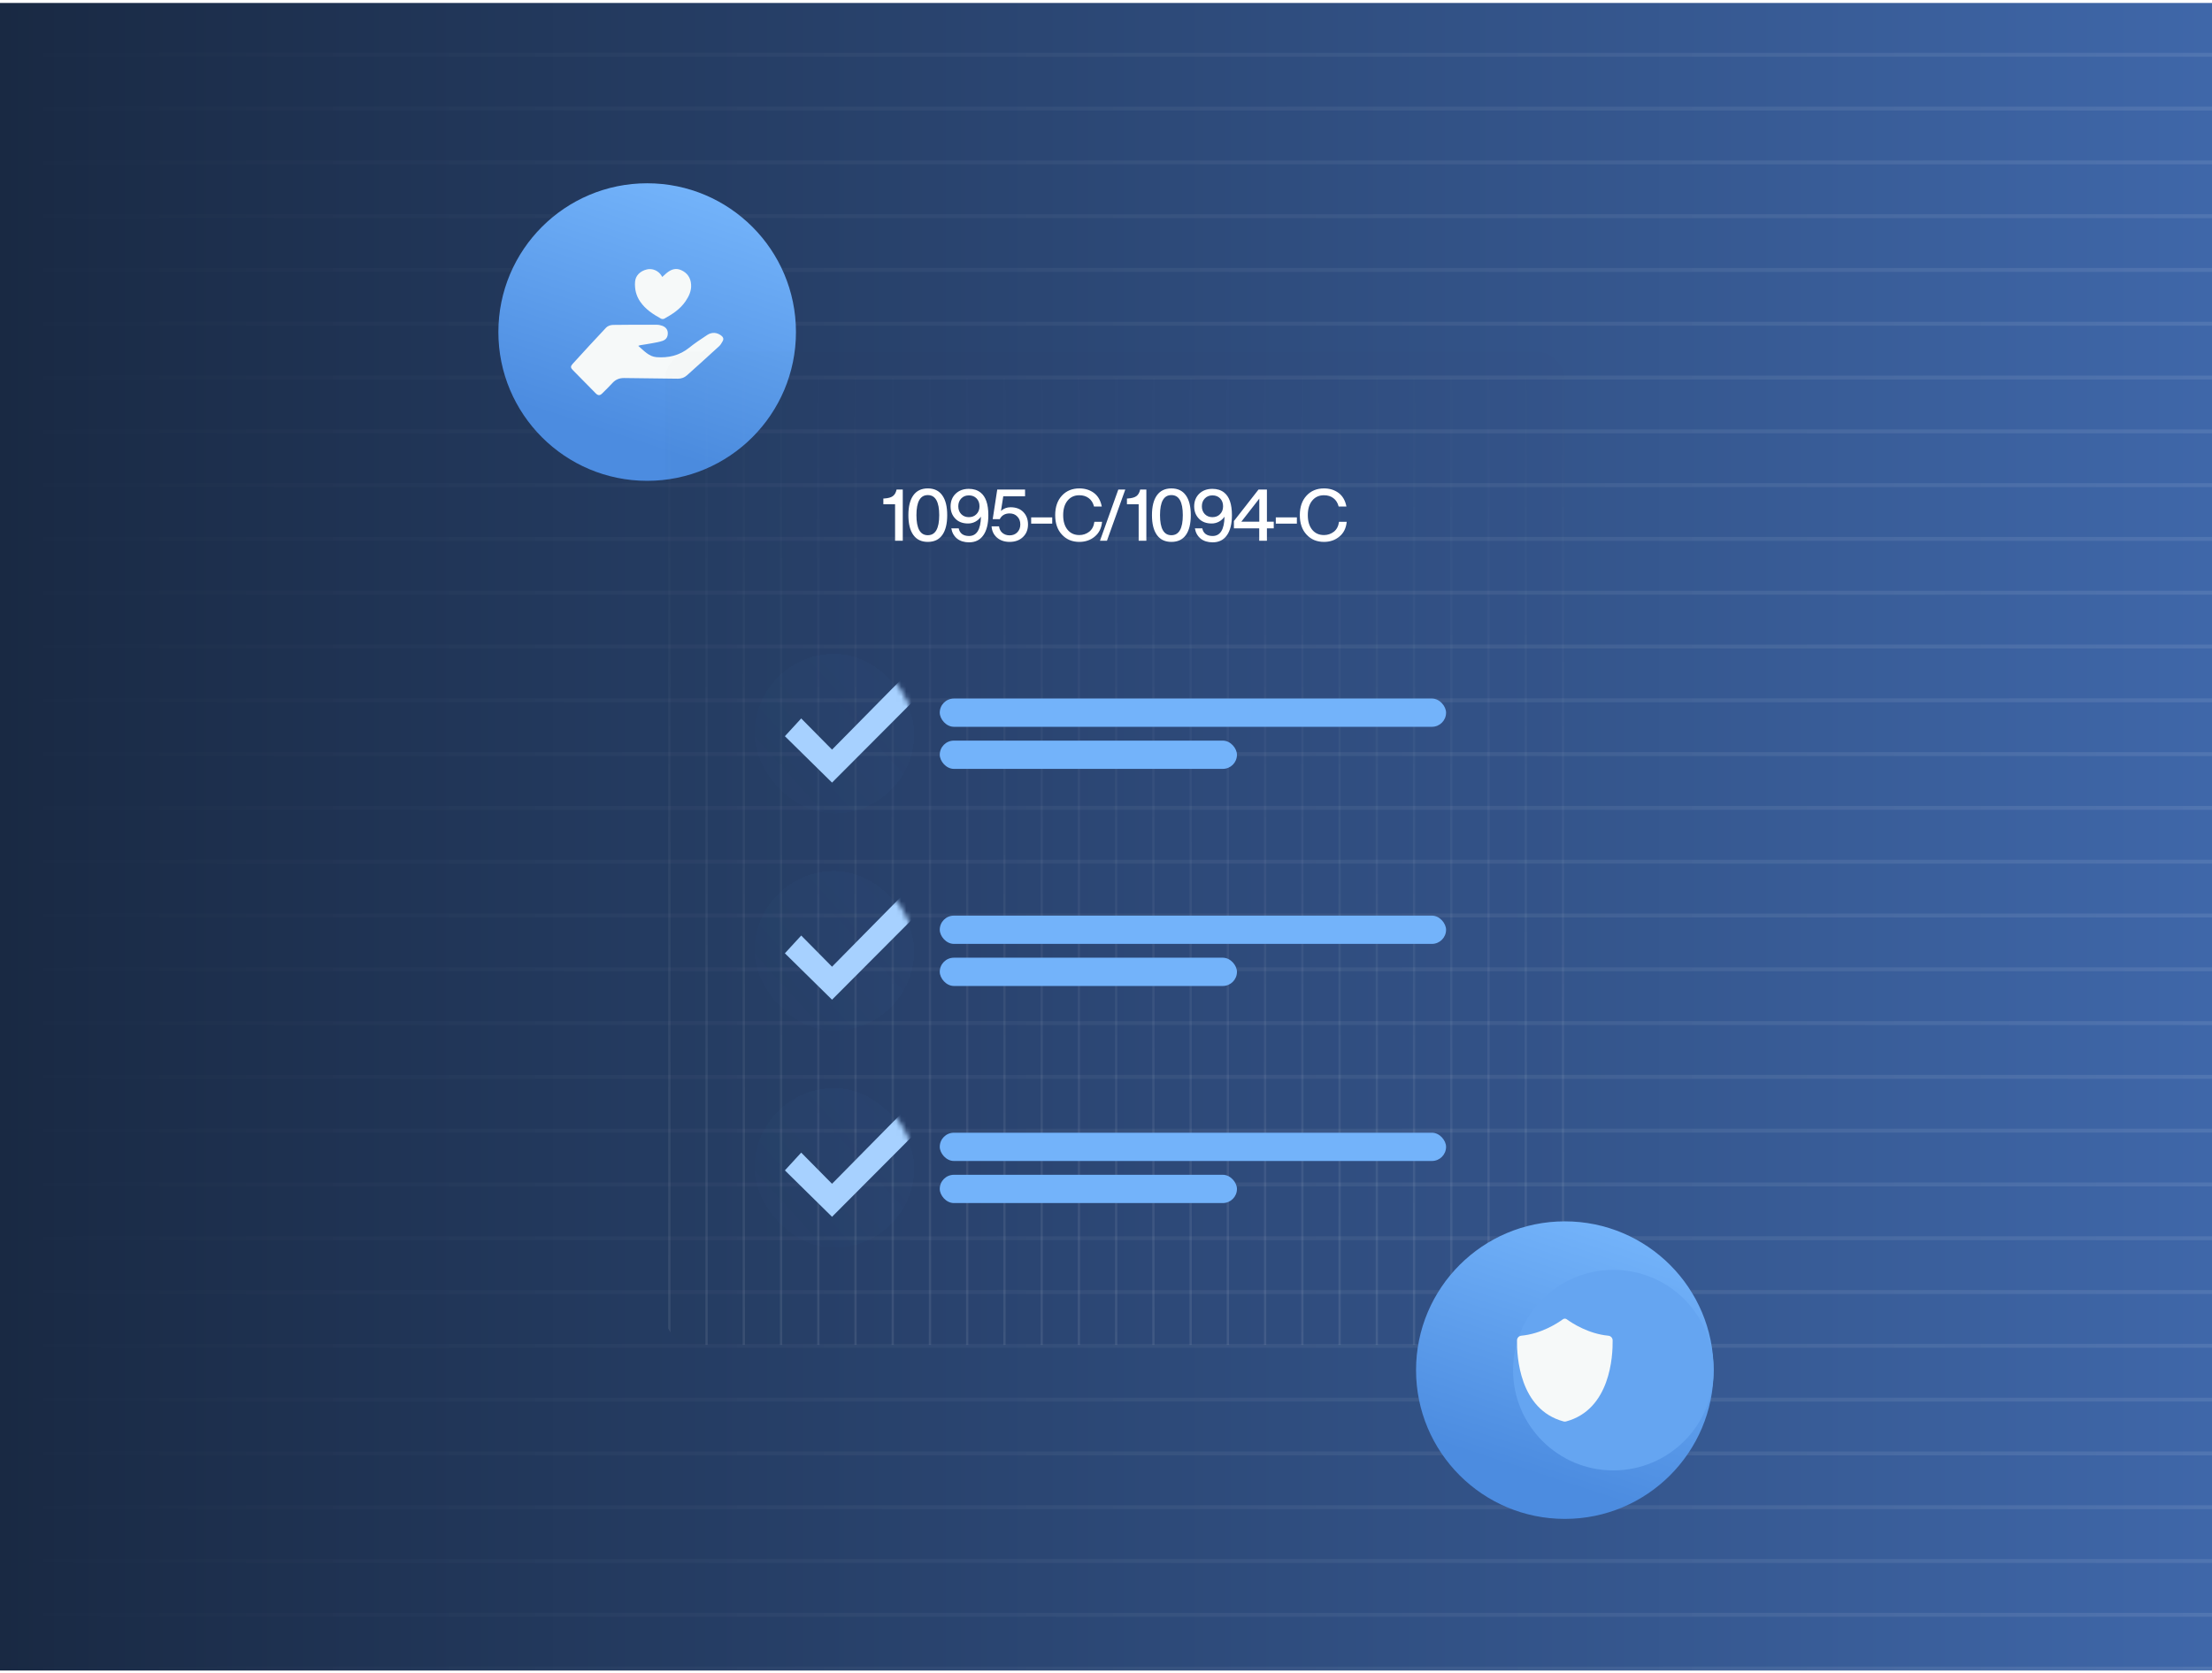 <?xml version="1.0" encoding="UTF-8"?> <svg xmlns="http://www.w3.org/2000/svg" width="443" height="335" viewBox="0 0 443 335" fill="none"><g clip-path="url(#clip0_13497_1205)"><rect width="443" height="334" transform="translate(0 0.594)" fill="url(#paint0_linear_13497_1205)"></rect><g opacity="0.3"><line x1="-1.89416e-09" y1="10.975" x2="443" y2="10.975" stroke="url(#paint1_linear_13497_1205)" stroke-opacity="0.3" stroke-width="0.786"></line><line x1="-1.89416e-09" y1="21.749" x2="443" y2="21.749" stroke="url(#paint2_linear_13497_1205)" stroke-opacity="0.3" stroke-width="0.786"></line><line x1="-1.89416e-09" y1="32.523" x2="443" y2="32.523" stroke="url(#paint3_linear_13497_1205)" stroke-opacity="0.3" stroke-width="0.786"></line><line x1="-1.89416e-09" y1="43.297" x2="443" y2="43.297" stroke="url(#paint4_linear_13497_1205)" stroke-opacity="0.3" stroke-width="0.786"></line><line x1="-1.89416e-09" y1="54.071" x2="443" y2="54.071" stroke="url(#paint5_linear_13497_1205)" stroke-opacity="0.3" stroke-width="0.786"></line><line x1="-1.89416e-09" y1="64.846" x2="443" y2="64.846" stroke="url(#paint6_linear_13497_1205)" stroke-opacity="0.3" stroke-width="0.786"></line><line x1="-1.89416e-09" y1="75.62" x2="443" y2="75.62" stroke="url(#paint7_linear_13497_1205)" stroke-opacity="0.3" stroke-width="0.786"></line><line x1="-1.89416e-09" y1="86.394" x2="443" y2="86.394" stroke="url(#paint8_linear_13497_1205)" stroke-opacity="0.3" stroke-width="0.786"></line><line x1="-1.89416e-09" y1="97.168" x2="443" y2="97.168" stroke="url(#paint9_linear_13497_1205)" stroke-opacity="0.3" stroke-width="0.786"></line><line x1="-1.89416e-09" y1="107.942" x2="443" y2="107.942" stroke="url(#paint10_linear_13497_1205)" stroke-opacity="0.3" stroke-width="0.786"></line><line x1="-1.89416e-09" y1="118.717" x2="443" y2="118.717" stroke="url(#paint11_linear_13497_1205)" stroke-opacity="0.3" stroke-width="0.786"></line><line x1="-1.89416e-09" y1="129.491" x2="443" y2="129.491" stroke="url(#paint12_linear_13497_1205)" stroke-opacity="0.3" stroke-width="0.786"></line><line x1="-1.89416e-09" y1="140.265" x2="443" y2="140.265" stroke="url(#paint13_linear_13497_1205)" stroke-opacity="0.3" stroke-width="0.786"></line><line x1="-1.89416e-09" y1="151.039" x2="443" y2="151.039" stroke="url(#paint14_linear_13497_1205)" stroke-opacity="0.3" stroke-width="0.786"></line><line x1="-1.89416e-09" y1="161.813" x2="443" y2="161.813" stroke="url(#paint15_linear_13497_1205)" stroke-opacity="0.3" stroke-width="0.786"></line><line x1="-1.89416e-09" y1="172.588" x2="443" y2="172.588" stroke="url(#paint16_linear_13497_1205)" stroke-opacity="0.3" stroke-width="0.786"></line><line x1="-1.89416e-09" y1="183.362" x2="443" y2="183.362" stroke="url(#paint17_linear_13497_1205)" stroke-opacity="0.3" stroke-width="0.786"></line><line x1="-1.89416e-09" y1="194.136" x2="443" y2="194.136" stroke="url(#paint18_linear_13497_1205)" stroke-opacity="0.3" stroke-width="0.786"></line><line x1="-1.89416e-09" y1="204.91" x2="443" y2="204.91" stroke="url(#paint19_linear_13497_1205)" stroke-opacity="0.3" stroke-width="0.786"></line><line x1="-1.89416e-09" y1="215.684" x2="443" y2="215.684" stroke="url(#paint20_linear_13497_1205)" stroke-opacity="0.3" stroke-width="0.786"></line><line x1="-1.89416e-09" y1="226.459" x2="443" y2="226.459" stroke="url(#paint21_linear_13497_1205)" stroke-opacity="0.3" stroke-width="0.786"></line><line x1="-1.89416e-09" y1="237.233" x2="443" y2="237.233" stroke="url(#paint22_linear_13497_1205)" stroke-opacity="0.3" stroke-width="0.786"></line><line x1="-1.89416e-09" y1="248.007" x2="443" y2="248.007" stroke="url(#paint23_linear_13497_1205)" stroke-opacity="0.3" stroke-width="0.786"></line><line x1="-1.89416e-09" y1="258.781" x2="443" y2="258.781" stroke="url(#paint24_linear_13497_1205)" stroke-opacity="0.3" stroke-width="0.786"></line><line x1="-1.89416e-09" y1="269.555" x2="443" y2="269.555" stroke="url(#paint25_linear_13497_1205)" stroke-opacity="0.3" stroke-width="0.786"></line><line x1="-1.89416e-09" y1="280.33" x2="443" y2="280.329" stroke="url(#paint26_linear_13497_1205)" stroke-opacity="0.3" stroke-width="0.786"></line><line x1="-1.89416e-09" y1="291.104" x2="443" y2="291.104" stroke="url(#paint27_linear_13497_1205)" stroke-opacity="0.3" stroke-width="0.786"></line><line x1="-1.89416e-09" y1="301.878" x2="443" y2="301.878" stroke="url(#paint28_linear_13497_1205)" stroke-opacity="0.3" stroke-width="0.786"></line><line x1="-1.89416e-09" y1="312.652" x2="443" y2="312.652" stroke="url(#paint29_linear_13497_1205)" stroke-opacity="0.3" stroke-width="0.786"></line><line x1="-1.89416e-09" y1="323.426" x2="443" y2="323.426" stroke="url(#paint30_linear_13497_1205)" stroke-opacity="0.3" stroke-width="0.786"></line><line x1="-1.89416e-09" y1="334.201" x2="443" y2="334.201" stroke="url(#paint31_linear_13497_1205)" stroke-opacity="0.3" stroke-width="0.786"></line></g><g filter="url(#filter0_f_13497_1205)"><circle cx="123.1" cy="70.446" r="20.084" fill="#65A5F1"></circle></g><circle cx="29.799" cy="29.799" r="29.799" transform="matrix(4.37114e-08 1 1 -4.37114e-08 99.809 36.708)" fill="url(#paint32_linear_13497_1205)"></circle><path d="M127.823 69.27C128.972 70.241 129.953 71.421 131.496 71.537C133.864 71.713 136.067 71.213 137.987 69.671C139.149 68.736 140.4 67.908 141.647 67.086C142.569 66.479 143.578 66.567 144.431 67.204C144.82 67.496 144.985 67.864 144.743 68.305C144.543 68.671 144.328 69.058 144.027 69.334C141.895 71.293 139.742 73.229 137.588 75.164C137.073 75.627 136.45 75.856 135.757 75.849C132.178 75.809 128.601 75.763 125.022 75.716C124.097 75.704 123.316 75.988 122.674 76.692C122.006 77.424 121.295 78.118 120.589 78.814C120.145 79.252 119.769 79.246 119.323 78.797C117.766 77.226 116.215 75.648 114.665 74.068C114.267 73.662 114.254 73.351 114.648 72.919C116.887 70.47 119.117 68.014 121.4 65.606C121.706 65.284 122.292 65.085 122.751 65.077C125.695 65.026 128.641 65.037 131.586 65.049C131.935 65.05 132.299 65.135 132.63 65.254C133.346 65.508 133.73 66.042 133.739 66.7C133.751 67.469 133.437 68.018 132.68 68.275C132.025 68.499 131.328 68.61 130.644 68.739C129.847 68.89 129.042 69.002 128.242 69.138C128.122 69.158 128.008 69.212 127.823 69.273V69.27Z" fill="#F6F9F9"></path><path d="M132.625 55.473C132.906 55.22 133.163 54.978 133.432 54.749C134.316 53.998 135.281 53.588 136.432 54.11C137.653 54.663 138.31 55.635 138.407 56.958C138.501 58.237 137.979 59.34 137.28 60.36C136.201 61.932 134.647 62.94 133.016 63.837C132.851 63.928 132.544 63.913 132.374 63.82C130.789 62.941 129.281 61.962 128.225 60.431C127.388 59.215 127.07 57.868 127.188 56.411C127.284 55.211 128.191 54.285 129.556 53.96C130.645 53.7 131.849 54.209 132.462 55.191C132.513 55.272 132.558 55.355 132.626 55.474L132.625 55.473Z" fill="#F6F9F9"></path><g clip-path="url(#clip1_13497_1205)"><rect x="133.227" y="70.446" width="180.167" height="198.963" rx="5.501" fill="black" fill-opacity="0.01"></rect><g opacity="0.3"><line x1="313.025" y1="71.762" x2="313.025" y2="269.409" stroke="url(#paint33_linear_13497_1205)" stroke-opacity="0.3" stroke-width="0.455"></line><line x1="305.568" y1="71.762" x2="305.568" y2="269.409" stroke="url(#paint34_linear_13497_1205)" stroke-opacity="0.3" stroke-width="0.455"></line><line x1="298.111" y1="71.762" x2="298.111" y2="269.409" stroke="url(#paint35_linear_13497_1205)" stroke-opacity="0.3" stroke-width="0.455"></line><line x1="290.653" y1="71.762" x2="290.653" y2="269.409" stroke="url(#paint36_linear_13497_1205)" stroke-opacity="0.3" stroke-width="0.455"></line><line x1="283.196" y1="71.762" x2="283.196" y2="269.409" stroke="url(#paint37_linear_13497_1205)" stroke-opacity="0.3" stroke-width="0.455"></line><line x1="275.739" y1="71.762" x2="275.739" y2="269.409" stroke="url(#paint38_linear_13497_1205)" stroke-opacity="0.3" stroke-width="0.455"></line><line x1="268.282" y1="71.762" x2="268.282" y2="269.409" stroke="url(#paint39_linear_13497_1205)" stroke-opacity="0.3" stroke-width="0.455"></line><line x1="260.825" y1="71.762" x2="260.825" y2="269.409" stroke="url(#paint40_linear_13497_1205)" stroke-opacity="0.3" stroke-width="0.455"></line><line x1="253.364" y1="71.762" x2="253.364" y2="269.409" stroke="url(#paint41_linear_13497_1205)" stroke-opacity="0.3" stroke-width="0.455"></line><line x1="245.907" y1="71.762" x2="245.907" y2="269.409" stroke="url(#paint42_linear_13497_1205)" stroke-opacity="0.3" stroke-width="0.455"></line><line x1="238.45" y1="71.762" x2="238.45" y2="269.409" stroke="url(#paint43_linear_13497_1205)" stroke-opacity="0.3" stroke-width="0.455"></line><line x1="230.993" y1="71.762" x2="230.993" y2="269.409" stroke="url(#paint44_linear_13497_1205)" stroke-opacity="0.3" stroke-width="0.455"></line><line x1="223.536" y1="71.762" x2="223.536" y2="269.409" stroke="url(#paint45_linear_13497_1205)" stroke-opacity="0.3" stroke-width="0.455"></line><line x1="216.079" y1="71.762" x2="216.079" y2="269.409" stroke="url(#paint46_linear_13497_1205)" stroke-opacity="0.3" stroke-width="0.455"></line><line x1="208.622" y1="71.762" x2="208.622" y2="269.409" stroke="url(#paint47_linear_13497_1205)" stroke-opacity="0.3" stroke-width="0.455"></line><line x1="201.165" y1="71.762" x2="201.165" y2="269.409" stroke="url(#paint48_linear_13497_1205)" stroke-opacity="0.3" stroke-width="0.455"></line><line x1="193.708" y1="71.762" x2="193.708" y2="269.409" stroke="url(#paint49_linear_13497_1205)" stroke-opacity="0.3" stroke-width="0.455"></line><line x1="186.251" y1="71.762" x2="186.251" y2="269.409" stroke="url(#paint50_linear_13497_1205)" stroke-opacity="0.3" stroke-width="0.455"></line><line x1="178.794" y1="71.762" x2="178.794" y2="269.409" stroke="url(#paint51_linear_13497_1205)" stroke-opacity="0.3" stroke-width="0.455"></line><line x1="171.337" y1="71.762" x2="171.337" y2="269.409" stroke="url(#paint52_linear_13497_1205)" stroke-opacity="0.3" stroke-width="0.455"></line><line x1="163.88" y1="71.762" x2="163.88" y2="269.409" stroke="url(#paint53_linear_13497_1205)" stroke-opacity="0.3" stroke-width="0.455"></line><line x1="156.423" y1="71.762" x2="156.423" y2="269.409" stroke="url(#paint54_linear_13497_1205)" stroke-opacity="0.3" stroke-width="0.455"></line><line x1="148.962" y1="71.762" x2="148.962" y2="269.409" stroke="url(#paint55_linear_13497_1205)" stroke-opacity="0.3" stroke-width="0.455"></line><line x1="141.505" y1="71.762" x2="141.505" y2="269.409" stroke="url(#paint56_linear_13497_1205)" stroke-opacity="0.3" stroke-width="0.455"></line><line x1="134.048" y1="71.762" x2="134.048" y2="269.409" stroke="url(#paint57_linear_13497_1205)" stroke-opacity="0.3" stroke-width="0.455"></line></g><path d="M179.56 98.053H180.799V108.306H179.258V100.99H176.911V99.853L177.141 99.838C177.88 99.79 178.432 99.637 178.797 99.378C179.172 99.109 179.426 98.667 179.56 98.053ZM185.811 108.536C184.543 108.536 183.579 108.075 182.916 107.154C182.254 106.232 181.923 104.907 181.923 103.179C181.923 101.451 182.254 100.126 182.916 99.205C183.579 98.283 184.543 97.823 185.811 97.823C187.087 97.823 188.052 98.283 188.705 99.205C189.367 100.117 189.699 101.442 189.699 103.179C189.699 104.917 189.367 106.247 188.705 107.168C188.052 108.08 187.087 108.536 185.811 108.536ZM185.811 107.197C187.337 107.197 188.1 105.858 188.1 103.179C188.1 100.501 187.337 99.162 185.811 99.162C184.294 99.162 183.535 100.501 183.535 103.179C183.535 105.858 184.294 107.197 185.811 107.197ZM196.367 98.643C197.413 99.459 197.937 100.971 197.937 103.179C197.937 104.907 197.605 106.247 196.943 107.197C196.281 108.147 195.325 108.623 194.077 108.623C193.108 108.623 192.311 108.378 191.687 107.888C191.063 107.389 190.674 106.703 190.52 105.829H192.004C192.1 106.319 192.325 106.698 192.681 106.967C193.045 107.226 193.506 107.355 194.063 107.355C195.609 107.355 196.405 106.064 196.453 103.482C196.165 103.904 195.791 104.24 195.33 104.49C194.879 104.73 194.394 104.85 193.876 104.85C192.791 104.85 191.937 104.523 191.313 103.87C190.688 103.218 190.376 102.402 190.376 101.422C190.376 100.395 190.712 99.55 191.385 98.888C192.066 98.235 192.949 97.909 194.034 97.909C194.965 97.909 195.743 98.154 196.367 98.643ZM194.034 103.582C194.658 103.582 195.167 103.381 195.561 102.978C195.964 102.574 196.165 102.051 196.165 101.408C196.165 100.755 195.969 100.227 195.575 99.824C195.181 99.421 194.668 99.219 194.034 99.219C193.41 99.219 192.901 99.426 192.508 99.838C192.114 100.242 191.917 100.765 191.917 101.408C191.917 102.042 192.114 102.565 192.508 102.978C192.911 103.381 193.42 103.582 194.034 103.582ZM202.382 101.595C203.477 101.595 204.336 101.922 204.96 102.574C205.574 103.218 205.881 104.038 205.881 105.037C205.881 106.074 205.545 106.914 204.873 107.557C204.192 108.21 203.299 108.536 202.195 108.536C201.187 108.536 200.347 108.253 199.675 107.687C199.022 107.13 198.657 106.376 198.581 105.426H200.078C200.145 105.973 200.371 106.41 200.755 106.736C201.149 107.063 201.629 107.226 202.195 107.226C202.829 107.226 203.342 107.024 203.736 106.621C204.139 106.208 204.341 105.68 204.341 105.037C204.341 104.384 204.139 103.856 203.736 103.453C203.342 103.04 202.829 102.834 202.195 102.834C201.273 102.834 200.616 103.218 200.222 103.986H198.811L199.718 98.053H205.291V99.392H200.928L200.467 102.33C201.014 101.84 201.653 101.595 202.382 101.595ZM210.732 104.879H206.513V103.626H210.732V104.879ZM216.163 108.536C214.732 108.536 213.571 108.051 212.678 107.082C211.776 106.122 211.324 104.821 211.324 103.179C211.324 101.547 211.771 100.246 212.664 99.277C213.556 98.307 214.723 97.823 216.163 97.823C217.296 97.823 218.27 98.125 219.086 98.73C219.902 99.344 220.425 100.251 220.656 101.451H219.101C218.909 100.702 218.553 100.141 218.035 99.766C217.526 99.382 216.902 99.191 216.163 99.191C215.174 99.191 214.387 99.55 213.801 100.27C213.216 100.981 212.923 101.95 212.923 103.179C212.923 104.408 213.216 105.383 213.801 106.103C214.387 106.813 215.174 107.168 216.163 107.168C216.902 107.168 217.565 106.943 218.15 106.491C218.717 106.04 219.057 105.383 219.173 104.518H220.713C220.589 105.795 220.094 106.784 219.23 107.485C218.376 108.186 217.353 108.536 216.163 108.536ZM221.69 108.306H220.293L223.965 98.053H225.362L221.69 108.306ZM228.343 98.053H229.581V108.306H228.041V100.99H225.693V99.853L225.924 99.838C226.663 99.79 227.215 99.637 227.58 99.378C227.954 99.109 228.209 98.667 228.343 98.053ZM234.593 108.536C233.326 108.536 232.361 108.075 231.699 107.154C231.036 106.232 230.705 104.907 230.705 103.179C230.705 101.451 231.036 100.126 231.699 99.205C232.361 98.283 233.326 97.823 234.593 97.823C235.87 97.823 236.835 98.283 237.488 99.205C238.15 100.117 238.481 101.442 238.481 103.179C238.481 104.917 238.15 106.247 237.488 107.168C236.835 108.08 235.87 108.536 234.593 108.536ZM234.593 107.197C236.12 107.197 236.883 105.858 236.883 103.179C236.883 100.501 236.12 99.162 234.593 99.162C233.076 99.162 232.318 100.501 232.318 103.179C232.318 105.858 233.076 107.197 234.593 107.197ZM245.15 98.643C246.196 99.459 246.719 100.971 246.719 103.179C246.719 104.907 246.388 106.247 245.726 107.197C245.063 108.147 244.108 108.623 242.86 108.623C241.89 108.623 241.093 108.378 240.469 107.888C239.845 107.389 239.457 106.703 239.303 105.829H240.786C240.882 106.319 241.108 106.698 241.463 106.967C241.828 107.226 242.289 107.355 242.845 107.355C244.391 107.355 245.188 106.064 245.236 103.482C244.948 103.904 244.574 104.24 244.113 104.49C243.662 104.73 243.177 104.85 242.658 104.85C241.573 104.85 240.719 104.523 240.095 103.87C239.471 103.218 239.159 102.402 239.159 101.422C239.159 100.395 239.495 99.55 240.167 98.888C240.849 98.235 241.732 97.909 242.817 97.909C243.748 97.909 244.526 98.154 245.15 98.643ZM242.817 103.582C243.441 103.582 243.95 103.381 244.343 102.978C244.746 102.574 244.948 102.051 244.948 101.408C244.948 100.755 244.751 100.227 244.358 99.824C243.964 99.421 243.45 99.219 242.817 99.219C242.193 99.219 241.684 99.426 241.29 99.838C240.897 100.242 240.7 100.765 240.7 101.408C240.7 102.042 240.897 102.565 241.29 102.978C241.693 103.381 242.202 103.582 242.817 103.582ZM253.727 104.49H255.095V105.829H253.727V108.306H252.187V105.829H247.118V104.36L252.043 98.053H253.727V104.49ZM252.201 104.49V99.867L248.601 104.49H252.201ZM259.726 104.879H255.506V103.626H259.726V104.879ZM265.156 108.536C263.726 108.536 262.564 108.051 261.672 107.082C260.769 106.122 260.318 104.821 260.318 103.179C260.318 101.547 260.764 100.246 261.657 99.277C262.55 98.307 263.716 97.823 265.156 97.823C266.289 97.823 267.264 98.125 268.08 98.73C268.896 99.344 269.419 100.251 269.649 101.451H268.094C267.902 100.702 267.547 100.141 267.028 99.766C266.52 99.382 265.896 99.191 265.156 99.191C264.168 99.191 263.38 99.55 262.795 100.27C262.209 100.981 261.916 101.95 261.916 103.179C261.916 104.408 262.209 105.383 262.795 106.103C263.38 106.813 264.168 107.168 265.156 107.168C265.896 107.168 266.558 106.943 267.144 106.491C267.71 106.04 268.051 105.383 268.166 104.518H269.707C269.582 105.795 269.088 106.784 268.224 107.485C267.369 108.186 266.347 108.536 265.156 108.536Z" fill="white"></path><g filter="url(#filter2_d_13497_1205)"><rect x="151.109" y="130.96" width="31.987" height="31.987" rx="15.993" fill="url(#paint58_linear_13497_1205)" fill-opacity="0.2" shape-rendering="crispEdges"></rect><mask id="mask0_13497_1205" style="mask-type:alpha" maskUnits="userSpaceOnUse" x="151" y="130" width="33" height="33"><circle cx="167.103" cy="146.954" r="15.993" fill="#8BC0F9"></circle></mask><g mask="url(#mask0_13497_1205)"><path d="M160.459 143.896L157.191 147.455L166.632 156.748L185.42 137.905L182.174 134.38L166.632 150.14L160.459 143.896Z" fill="#A7D1FF"></path></g></g><g filter="url(#filter3_d_13497_1205)"><rect x="151.109" y="174.441" width="31.987" height="31.987" rx="15.993" fill="url(#paint59_linear_13497_1205)" fill-opacity="0.2" shape-rendering="crispEdges"></rect><mask id="mask1_13497_1205" style="mask-type:alpha" maskUnits="userSpaceOnUse" x="151" y="174" width="33" height="33"><circle cx="167.103" cy="190.435" r="15.993" fill="#8BC0F9"></circle></mask><g mask="url(#mask1_13497_1205)"><path d="M160.459 187.377L157.191 190.936L166.632 200.229L185.42 181.385L182.174 177.861L166.632 193.621L160.459 187.377Z" fill="#A7D1FF"></path></g></g><g filter="url(#filter4_d_13497_1205)"><rect x="151.109" y="217.922" width="31.987" height="31.987" rx="15.993" fill="url(#paint60_linear_13497_1205)" fill-opacity="0.2" shape-rendering="crispEdges"></rect><mask id="mask2_13497_1205" style="mask-type:alpha" maskUnits="userSpaceOnUse" x="151" y="217" width="33" height="33"><circle cx="167.103" cy="233.916" r="15.993" fill="#8BC0F9"></circle></mask><g mask="url(#mask2_13497_1205)"><path d="M160.459 230.858L157.191 234.417L166.632 243.71L185.42 224.867L182.174 221.342L166.632 237.102L160.459 230.858Z" fill="#A7D1FF"></path></g></g><rect x="188.207" y="139.909" width="101.399" height="5.662" rx="2.831" fill="#73B3FA"></rect><rect x="188.207" y="183.39" width="101.399" height="5.662" rx="2.831" fill="#73B3FA"></rect><rect x="188.207" y="226.871" width="101.399" height="5.662" rx="2.831" fill="#73B3FA"></rect><rect x="188.207" y="191.818" width="59.52" height="5.662" rx="2.831" fill="#73B3FA"></rect><rect x="188.207" y="148.337" width="59.52" height="5.662" rx="2.831" fill="#73B3FA"></rect><rect x="188.207" y="235.299" width="59.52" height="5.662" rx="2.831" fill="#73B3FA"></rect></g><circle cx="29.799" cy="29.799" r="29.799" transform="matrix(4.37114e-08 1 1 -4.37114e-08 283.594 244.623)" fill="url(#paint61_linear_13497_1205)"></circle><g filter="url(#filter5_f_13497_1205)"><circle cx="323.108" cy="274.422" r="20.084" fill="#65A5F1"></circle></g><path d="M322.966 268.454C322.96 267.97 322.588 267.571 322.106 267.527C318.107 267.153 314.843 265.015 313.767 264.234C313.542 264.07 313.237 264.07 313.012 264.234C311.938 265.015 308.674 267.153 304.675 267.527C304.194 267.571 303.824 267.97 303.815 268.454C303.767 271.608 304.273 282.319 313.149 284.702C313.307 284.744 313.473 284.744 313.63 284.702C322.506 282.321 323.012 271.608 322.966 268.454Z" fill="#F6F9F9"></path></g><defs><filter id="filter0_f_13497_1205" x="76.472" y="23.818" width="93.255" height="93.256" filterUnits="userSpaceOnUse" color-interpolation-filters="sRGB"><feFlood flood-opacity="0" result="BackgroundImageFix"></feFlood><feBlend mode="normal" in="SourceGraphic" in2="BackgroundImageFix" result="shape"></feBlend><feGaussianBlur stdDeviation="13.272" result="effect1_foregroundBlur_13497_1205"></feGaussianBlur></filter><filter id="filter2_d_13497_1205" x="133.372" y="113.223" width="67.463" height="67.461" filterUnits="userSpaceOnUse" color-interpolation-filters="sRGB"><feFlood flood-opacity="0" result="BackgroundImageFix"></feFlood><feColorMatrix in="SourceAlpha" type="matrix" values="0 0 0 0 0 0 0 0 0 0 0 0 0 0 0 0 0 0 127 0" result="hardAlpha"></feColorMatrix><feOffset></feOffset><feGaussianBlur stdDeviation="8.869"></feGaussianBlur><feComposite in2="hardAlpha" operator="out"></feComposite><feColorMatrix type="matrix" values="0 0 0 0 0.297 0 0 0 0 0.547 0 0 0 0 0.832 0 0 0 0.29 0"></feColorMatrix><feBlend mode="normal" in2="BackgroundImageFix" result="effect1_dropShadow_13497_1205"></feBlend><feBlend mode="normal" in="BackgroundImageFix" in2="effect1_dropShadow_13497_1205" result="BackgroundImageFix"></feBlend><feBlend mode="normal" in="SourceGraphic" in2="BackgroundImageFix" result="shape"></feBlend></filter><filter id="filter3_d_13497_1205" x="133.372" y="156.704" width="67.463" height="67.461" filterUnits="userSpaceOnUse" color-interpolation-filters="sRGB"><feFlood flood-opacity="0" result="BackgroundImageFix"></feFlood><feColorMatrix in="SourceAlpha" type="matrix" values="0 0 0 0 0 0 0 0 0 0 0 0 0 0 0 0 0 0 127 0" result="hardAlpha"></feColorMatrix><feOffset></feOffset><feGaussianBlur stdDeviation="8.869"></feGaussianBlur><feComposite in2="hardAlpha" operator="out"></feComposite><feColorMatrix type="matrix" values="0 0 0 0 0.297 0 0 0 0 0.547 0 0 0 0 0.832 0 0 0 0.29 0"></feColorMatrix><feBlend mode="normal" in2="BackgroundImageFix" result="effect1_dropShadow_13497_1205"></feBlend><feBlend mode="normal" in="BackgroundImageFix" in2="effect1_dropShadow_13497_1205" result="BackgroundImageFix"></feBlend><feBlend mode="normal" in="SourceGraphic" in2="BackgroundImageFix" result="shape"></feBlend></filter><filter id="filter4_d_13497_1205" x="133.372" y="200.185" width="67.463" height="67.461" filterUnits="userSpaceOnUse" color-interpolation-filters="sRGB"><feFlood flood-opacity="0" result="BackgroundImageFix"></feFlood><feColorMatrix in="SourceAlpha" type="matrix" values="0 0 0 0 0 0 0 0 0 0 0 0 0 0 0 0 0 0 127 0" result="hardAlpha"></feColorMatrix><feOffset></feOffset><feGaussianBlur stdDeviation="8.869"></feGaussianBlur><feComposite in2="hardAlpha" operator="out"></feComposite><feColorMatrix type="matrix" values="0 0 0 0 0.297 0 0 0 0 0.547 0 0 0 0 0.832 0 0 0 0.29 0"></feColorMatrix><feBlend mode="normal" in2="BackgroundImageFix" result="effect1_dropShadow_13497_1205"></feBlend><feBlend mode="normal" in="BackgroundImageFix" in2="effect1_dropShadow_13497_1205" result="BackgroundImageFix"></feBlend><feBlend mode="normal" in="SourceGraphic" in2="BackgroundImageFix" result="shape"></feBlend></filter><filter id="filter5_f_13497_1205" x="276.48" y="227.794" width="93.255" height="93.256" filterUnits="userSpaceOnUse" color-interpolation-filters="sRGB"><feFlood flood-opacity="0" result="BackgroundImageFix"></feFlood><feBlend mode="normal" in="SourceGraphic" in2="BackgroundImageFix" result="shape"></feBlend><feGaussianBlur stdDeviation="13.272" result="effect1_foregroundBlur_13497_1205"></feGaussianBlur></filter><linearGradient id="paint0_linear_13497_1205" x1="1.70037e-07" y1="167" x2="443" y2="167" gradientUnits="userSpaceOnUse"><stop stop-color="#192943"></stop><stop offset="1" stop-color="#3F67A9"></stop></linearGradient><linearGradient id="paint1_linear_13497_1205" x1="2.40899e-09" y1="11.868" x2="443" y2="11.868" gradientUnits="userSpaceOnUse"><stop stop-color="white" stop-opacity="0"></stop><stop offset="1" stop-color="white"></stop></linearGradient><linearGradient id="paint2_linear_13497_1205" x1="2.40899e-09" y1="22.642" x2="443" y2="22.642" gradientUnits="userSpaceOnUse"><stop stop-color="white" stop-opacity="0"></stop><stop offset="1" stop-color="white"></stop></linearGradient><linearGradient id="paint3_linear_13497_1205" x1="2.40899e-09" y1="33.416" x2="443" y2="33.416" gradientUnits="userSpaceOnUse"><stop stop-color="white" stop-opacity="0"></stop><stop offset="1" stop-color="white"></stop></linearGradient><linearGradient id="paint4_linear_13497_1205" x1="2.40899e-09" y1="44.19" x2="443" y2="44.19" gradientUnits="userSpaceOnUse"><stop stop-color="white" stop-opacity="0"></stop><stop offset="1" stop-color="white"></stop></linearGradient><linearGradient id="paint5_linear_13497_1205" x1="2.40899e-09" y1="54.965" x2="443" y2="54.965" gradientUnits="userSpaceOnUse"><stop stop-color="white" stop-opacity="0"></stop><stop offset="1" stop-color="white"></stop></linearGradient><linearGradient id="paint6_linear_13497_1205" x1="2.40899e-09" y1="65.739" x2="443" y2="65.739" gradientUnits="userSpaceOnUse"><stop stop-color="white" stop-opacity="0"></stop><stop offset="1" stop-color="white"></stop></linearGradient><linearGradient id="paint7_linear_13497_1205" x1="2.40899e-09" y1="76.513" x2="443" y2="76.513" gradientUnits="userSpaceOnUse"><stop stop-color="white" stop-opacity="0"></stop><stop offset="1" stop-color="white"></stop></linearGradient><linearGradient id="paint8_linear_13497_1205" x1="2.40899e-09" y1="87.287" x2="443" y2="87.287" gradientUnits="userSpaceOnUse"><stop stop-color="white" stop-opacity="0"></stop><stop offset="1" stop-color="white"></stop></linearGradient><linearGradient id="paint9_linear_13497_1205" x1="2.40899e-09" y1="98.061" x2="443" y2="98.061" gradientUnits="userSpaceOnUse"><stop stop-color="white" stop-opacity="0"></stop><stop offset="1" stop-color="white"></stop></linearGradient><linearGradient id="paint10_linear_13497_1205" x1="2.40899e-09" y1="108.835" x2="443" y2="108.835" gradientUnits="userSpaceOnUse"><stop stop-color="white" stop-opacity="0"></stop><stop offset="1" stop-color="white"></stop></linearGradient><linearGradient id="paint11_linear_13497_1205" x1="2.40899e-09" y1="119.61" x2="443" y2="119.61" gradientUnits="userSpaceOnUse"><stop stop-color="white" stop-opacity="0"></stop><stop offset="1" stop-color="white"></stop></linearGradient><linearGradient id="paint12_linear_13497_1205" x1="2.40899e-09" y1="130.384" x2="443" y2="130.384" gradientUnits="userSpaceOnUse"><stop stop-color="white" stop-opacity="0"></stop><stop offset="1" stop-color="white"></stop></linearGradient><linearGradient id="paint13_linear_13497_1205" x1="2.40899e-09" y1="141.158" x2="443" y2="141.158" gradientUnits="userSpaceOnUse"><stop stop-color="white" stop-opacity="0"></stop><stop offset="1" stop-color="white"></stop></linearGradient><linearGradient id="paint14_linear_13497_1205" x1="2.40899e-09" y1="151.932" x2="443" y2="151.932" gradientUnits="userSpaceOnUse"><stop stop-color="white" stop-opacity="0"></stop><stop offset="1" stop-color="white"></stop></linearGradient><linearGradient id="paint15_linear_13497_1205" x1="2.40899e-09" y1="162.707" x2="443" y2="162.707" gradientUnits="userSpaceOnUse"><stop stop-color="white" stop-opacity="0"></stop><stop offset="1" stop-color="white"></stop></linearGradient><linearGradient id="paint16_linear_13497_1205" x1="2.40899e-09" y1="173.481" x2="443" y2="173.481" gradientUnits="userSpaceOnUse"><stop stop-color="white" stop-opacity="0"></stop><stop offset="1" stop-color="white"></stop></linearGradient><linearGradient id="paint17_linear_13497_1205" x1="2.40899e-09" y1="184.255" x2="443" y2="184.255" gradientUnits="userSpaceOnUse"><stop stop-color="white" stop-opacity="0"></stop><stop offset="1" stop-color="white"></stop></linearGradient><linearGradient id="paint18_linear_13497_1205" x1="2.40899e-09" y1="195.029" x2="443" y2="195.029" gradientUnits="userSpaceOnUse"><stop stop-color="white" stop-opacity="0"></stop><stop offset="1" stop-color="white"></stop></linearGradient><linearGradient id="paint19_linear_13497_1205" x1="2.40899e-09" y1="205.803" x2="443" y2="205.803" gradientUnits="userSpaceOnUse"><stop stop-color="white" stop-opacity="0"></stop><stop offset="1" stop-color="white"></stop></linearGradient><linearGradient id="paint20_linear_13497_1205" x1="2.40899e-09" y1="216.578" x2="443" y2="216.578" gradientUnits="userSpaceOnUse"><stop stop-color="white" stop-opacity="0"></stop><stop offset="1" stop-color="white"></stop></linearGradient><linearGradient id="paint21_linear_13497_1205" x1="2.40899e-09" y1="227.352" x2="443" y2="227.352" gradientUnits="userSpaceOnUse"><stop stop-color="white" stop-opacity="0"></stop><stop offset="1" stop-color="white"></stop></linearGradient><linearGradient id="paint22_linear_13497_1205" x1="2.40899e-09" y1="238.126" x2="443" y2="238.126" gradientUnits="userSpaceOnUse"><stop stop-color="white" stop-opacity="0"></stop><stop offset="1" stop-color="white"></stop></linearGradient><linearGradient id="paint23_linear_13497_1205" x1="2.40899e-09" y1="248.9" x2="443" y2="248.9" gradientUnits="userSpaceOnUse"><stop stop-color="white" stop-opacity="0"></stop><stop offset="1" stop-color="white"></stop></linearGradient><linearGradient id="paint24_linear_13497_1205" x1="2.40899e-09" y1="259.674" x2="443" y2="259.674" gradientUnits="userSpaceOnUse"><stop stop-color="white" stop-opacity="0"></stop><stop offset="1" stop-color="white"></stop></linearGradient><linearGradient id="paint25_linear_13497_1205" x1="2.40899e-09" y1="270.448" x2="443" y2="270.448" gradientUnits="userSpaceOnUse"><stop stop-color="white" stop-opacity="0"></stop><stop offset="1" stop-color="white"></stop></linearGradient><linearGradient id="paint26_linear_13497_1205" x1="2.40899e-09" y1="281.223" x2="443" y2="281.223" gradientUnits="userSpaceOnUse"><stop stop-color="white" stop-opacity="0"></stop><stop offset="1" stop-color="white"></stop></linearGradient><linearGradient id="paint27_linear_13497_1205" x1="2.40899e-09" y1="291.997" x2="443" y2="291.997" gradientUnits="userSpaceOnUse"><stop stop-color="white" stop-opacity="0"></stop><stop offset="1" stop-color="white"></stop></linearGradient><linearGradient id="paint28_linear_13497_1205" x1="2.40899e-09" y1="302.771" x2="443" y2="302.771" gradientUnits="userSpaceOnUse"><stop stop-color="white" stop-opacity="0"></stop><stop offset="1" stop-color="white"></stop></linearGradient><linearGradient id="paint29_linear_13497_1205" x1="2.40899e-09" y1="313.545" x2="443" y2="313.545" gradientUnits="userSpaceOnUse"><stop stop-color="white" stop-opacity="0"></stop><stop offset="1" stop-color="white"></stop></linearGradient><linearGradient id="paint30_linear_13497_1205" x1="2.40899e-09" y1="324.319" x2="443" y2="324.319" gradientUnits="userSpaceOnUse"><stop stop-color="white" stop-opacity="0"></stop><stop offset="1" stop-color="white"></stop></linearGradient><linearGradient id="paint31_linear_13497_1205" x1="2.40899e-09" y1="335.094" x2="443" y2="335.094" gradientUnits="userSpaceOnUse"><stop stop-color="white" stop-opacity="0"></stop><stop offset="1" stop-color="white"></stop></linearGradient><linearGradient id="paint32_linear_13497_1205" x1="3.58" y1="45.986" x2="52.81" y2="29.799" gradientUnits="userSpaceOnUse"><stop stop-color="#73B3FA"></stop><stop offset="1" stop-color="#4C8CE0"></stop></linearGradient><linearGradient id="paint33_linear_13497_1205" x1="312.297" y1="71.762" x2="312.297" y2="269.409" gradientUnits="userSpaceOnUse"><stop stop-color="white" stop-opacity="0"></stop><stop offset="1" stop-color="white"></stop></linearGradient><linearGradient id="paint34_linear_13497_1205" x1="304.84" y1="71.762" x2="304.84" y2="269.409" gradientUnits="userSpaceOnUse"><stop stop-color="white" stop-opacity="0"></stop><stop offset="1" stop-color="white"></stop></linearGradient><linearGradient id="paint35_linear_13497_1205" x1="297.383" y1="71.762" x2="297.383" y2="269.409" gradientUnits="userSpaceOnUse"><stop stop-color="white" stop-opacity="0"></stop><stop offset="1" stop-color="white"></stop></linearGradient><linearGradient id="paint36_linear_13497_1205" x1="289.926" y1="71.762" x2="289.926" y2="269.409" gradientUnits="userSpaceOnUse"><stop stop-color="white" stop-opacity="0"></stop><stop offset="1" stop-color="white"></stop></linearGradient><linearGradient id="paint37_linear_13497_1205" x1="282.469" y1="71.762" x2="282.469" y2="269.409" gradientUnits="userSpaceOnUse"><stop stop-color="white" stop-opacity="0"></stop><stop offset="1" stop-color="white"></stop></linearGradient><linearGradient id="paint38_linear_13497_1205" x1="275.012" y1="71.762" x2="275.012" y2="269.409" gradientUnits="userSpaceOnUse"><stop stop-color="white" stop-opacity="0"></stop><stop offset="1" stop-color="white"></stop></linearGradient><linearGradient id="paint39_linear_13497_1205" x1="267.555" y1="71.762" x2="267.555" y2="269.409" gradientUnits="userSpaceOnUse"><stop stop-color="white" stop-opacity="0"></stop><stop offset="1" stop-color="white"></stop></linearGradient><linearGradient id="paint40_linear_13497_1205" x1="260.098" y1="71.762" x2="260.098" y2="269.409" gradientUnits="userSpaceOnUse"><stop stop-color="white" stop-opacity="0"></stop><stop offset="1" stop-color="white"></stop></linearGradient><linearGradient id="paint41_linear_13497_1205" x1="252.637" y1="71.762" x2="252.637" y2="269.409" gradientUnits="userSpaceOnUse"><stop stop-color="white" stop-opacity="0"></stop><stop offset="1" stop-color="white"></stop></linearGradient><linearGradient id="paint42_linear_13497_1205" x1="245.18" y1="71.762" x2="245.18" y2="269.409" gradientUnits="userSpaceOnUse"><stop stop-color="white" stop-opacity="0"></stop><stop offset="1" stop-color="white"></stop></linearGradient><linearGradient id="paint43_linear_13497_1205" x1="237.723" y1="71.762" x2="237.723" y2="269.409" gradientUnits="userSpaceOnUse"><stop stop-color="white" stop-opacity="0"></stop><stop offset="1" stop-color="white"></stop></linearGradient><linearGradient id="paint44_linear_13497_1205" x1="230.266" y1="71.762" x2="230.266" y2="269.409" gradientUnits="userSpaceOnUse"><stop stop-color="white" stop-opacity="0"></stop><stop offset="1" stop-color="white"></stop></linearGradient><linearGradient id="paint45_linear_13497_1205" x1="222.809" y1="71.762" x2="222.809" y2="269.409" gradientUnits="userSpaceOnUse"><stop stop-color="white" stop-opacity="0"></stop><stop offset="1" stop-color="white"></stop></linearGradient><linearGradient id="paint46_linear_13497_1205" x1="215.352" y1="71.762" x2="215.352" y2="269.409" gradientUnits="userSpaceOnUse"><stop stop-color="white" stop-opacity="0"></stop><stop offset="1" stop-color="white"></stop></linearGradient><linearGradient id="paint47_linear_13497_1205" x1="207.895" y1="71.762" x2="207.895" y2="269.409" gradientUnits="userSpaceOnUse"><stop stop-color="white" stop-opacity="0"></stop><stop offset="1" stop-color="white"></stop></linearGradient><linearGradient id="paint48_linear_13497_1205" x1="200.438" y1="71.762" x2="200.437" y2="269.409" gradientUnits="userSpaceOnUse"><stop stop-color="white" stop-opacity="0"></stop><stop offset="1" stop-color="white"></stop></linearGradient><linearGradient id="paint49_linear_13497_1205" x1="192.98" y1="71.762" x2="192.98" y2="269.409" gradientUnits="userSpaceOnUse"><stop stop-color="white" stop-opacity="0"></stop><stop offset="1" stop-color="white"></stop></linearGradient><linearGradient id="paint50_linear_13497_1205" x1="185.523" y1="71.762" x2="185.523" y2="269.409" gradientUnits="userSpaceOnUse"><stop stop-color="white" stop-opacity="0"></stop><stop offset="1" stop-color="white"></stop></linearGradient><linearGradient id="paint51_linear_13497_1205" x1="178.066" y1="71.762" x2="178.066" y2="269.409" gradientUnits="userSpaceOnUse"><stop stop-color="white" stop-opacity="0"></stop><stop offset="1" stop-color="white"></stop></linearGradient><linearGradient id="paint52_linear_13497_1205" x1="170.609" y1="71.762" x2="170.609" y2="269.409" gradientUnits="userSpaceOnUse"><stop stop-color="white" stop-opacity="0"></stop><stop offset="1" stop-color="white"></stop></linearGradient><linearGradient id="paint53_linear_13497_1205" x1="163.152" y1="71.762" x2="163.152" y2="269.409" gradientUnits="userSpaceOnUse"><stop stop-color="white" stop-opacity="0"></stop><stop offset="1" stop-color="white"></stop></linearGradient><linearGradient id="paint54_linear_13497_1205" x1="155.695" y1="71.762" x2="155.695" y2="269.409" gradientUnits="userSpaceOnUse"><stop stop-color="white" stop-opacity="0"></stop><stop offset="1" stop-color="white"></stop></linearGradient><linearGradient id="paint55_linear_13497_1205" x1="148.234" y1="71.762" x2="148.234" y2="269.409" gradientUnits="userSpaceOnUse"><stop stop-color="white" stop-opacity="0"></stop><stop offset="1" stop-color="white"></stop></linearGradient><linearGradient id="paint56_linear_13497_1205" x1="140.777" y1="71.762" x2="140.777" y2="269.409" gradientUnits="userSpaceOnUse"><stop stop-color="white" stop-opacity="0"></stop><stop offset="1" stop-color="white"></stop></linearGradient><linearGradient id="paint57_linear_13497_1205" x1="133.32" y1="71.762" x2="133.32" y2="269.409" gradientUnits="userSpaceOnUse"><stop stop-color="white" stop-opacity="0"></stop><stop offset="1" stop-color="white"></stop></linearGradient><linearGradient id="paint58_linear_13497_1205" x1="459.895" y1="-115.985" x2="136.774" y2="176.203" gradientUnits="userSpaceOnUse"><stop stop-color="#569EF0"></stop><stop offset="1" stop-color="#569EF0" stop-opacity="0"></stop></linearGradient><linearGradient id="paint59_linear_13497_1205" x1="459.895" y1="-72.504" x2="136.774" y2="219.684" gradientUnits="userSpaceOnUse"><stop stop-color="#569EF0"></stop><stop offset="1" stop-color="#569EF0" stop-opacity="0"></stop></linearGradient><linearGradient id="paint60_linear_13497_1205" x1="459.895" y1="-29.023" x2="136.774" y2="263.166" gradientUnits="userSpaceOnUse"><stop stop-color="#569EF0"></stop><stop offset="1" stop-color="#569EF0" stop-opacity="0"></stop></linearGradient><linearGradient id="paint61_linear_13497_1205" x1="3.58" y1="45.986" x2="52.81" y2="29.799" gradientUnits="userSpaceOnUse"><stop stop-color="#73B3FA"></stop><stop offset="1" stop-color="#4C8CE0"></stop></linearGradient><clipPath id="clip0_13497_1205"><rect width="443" height="334" fill="white" transform="translate(0 0.594)"></rect></clipPath><clipPath id="clip1_13497_1205"><rect x="133.227" y="70.446" width="180.167" height="198.963" rx="5.501" fill="white"></rect></clipPath></defs></svg> 